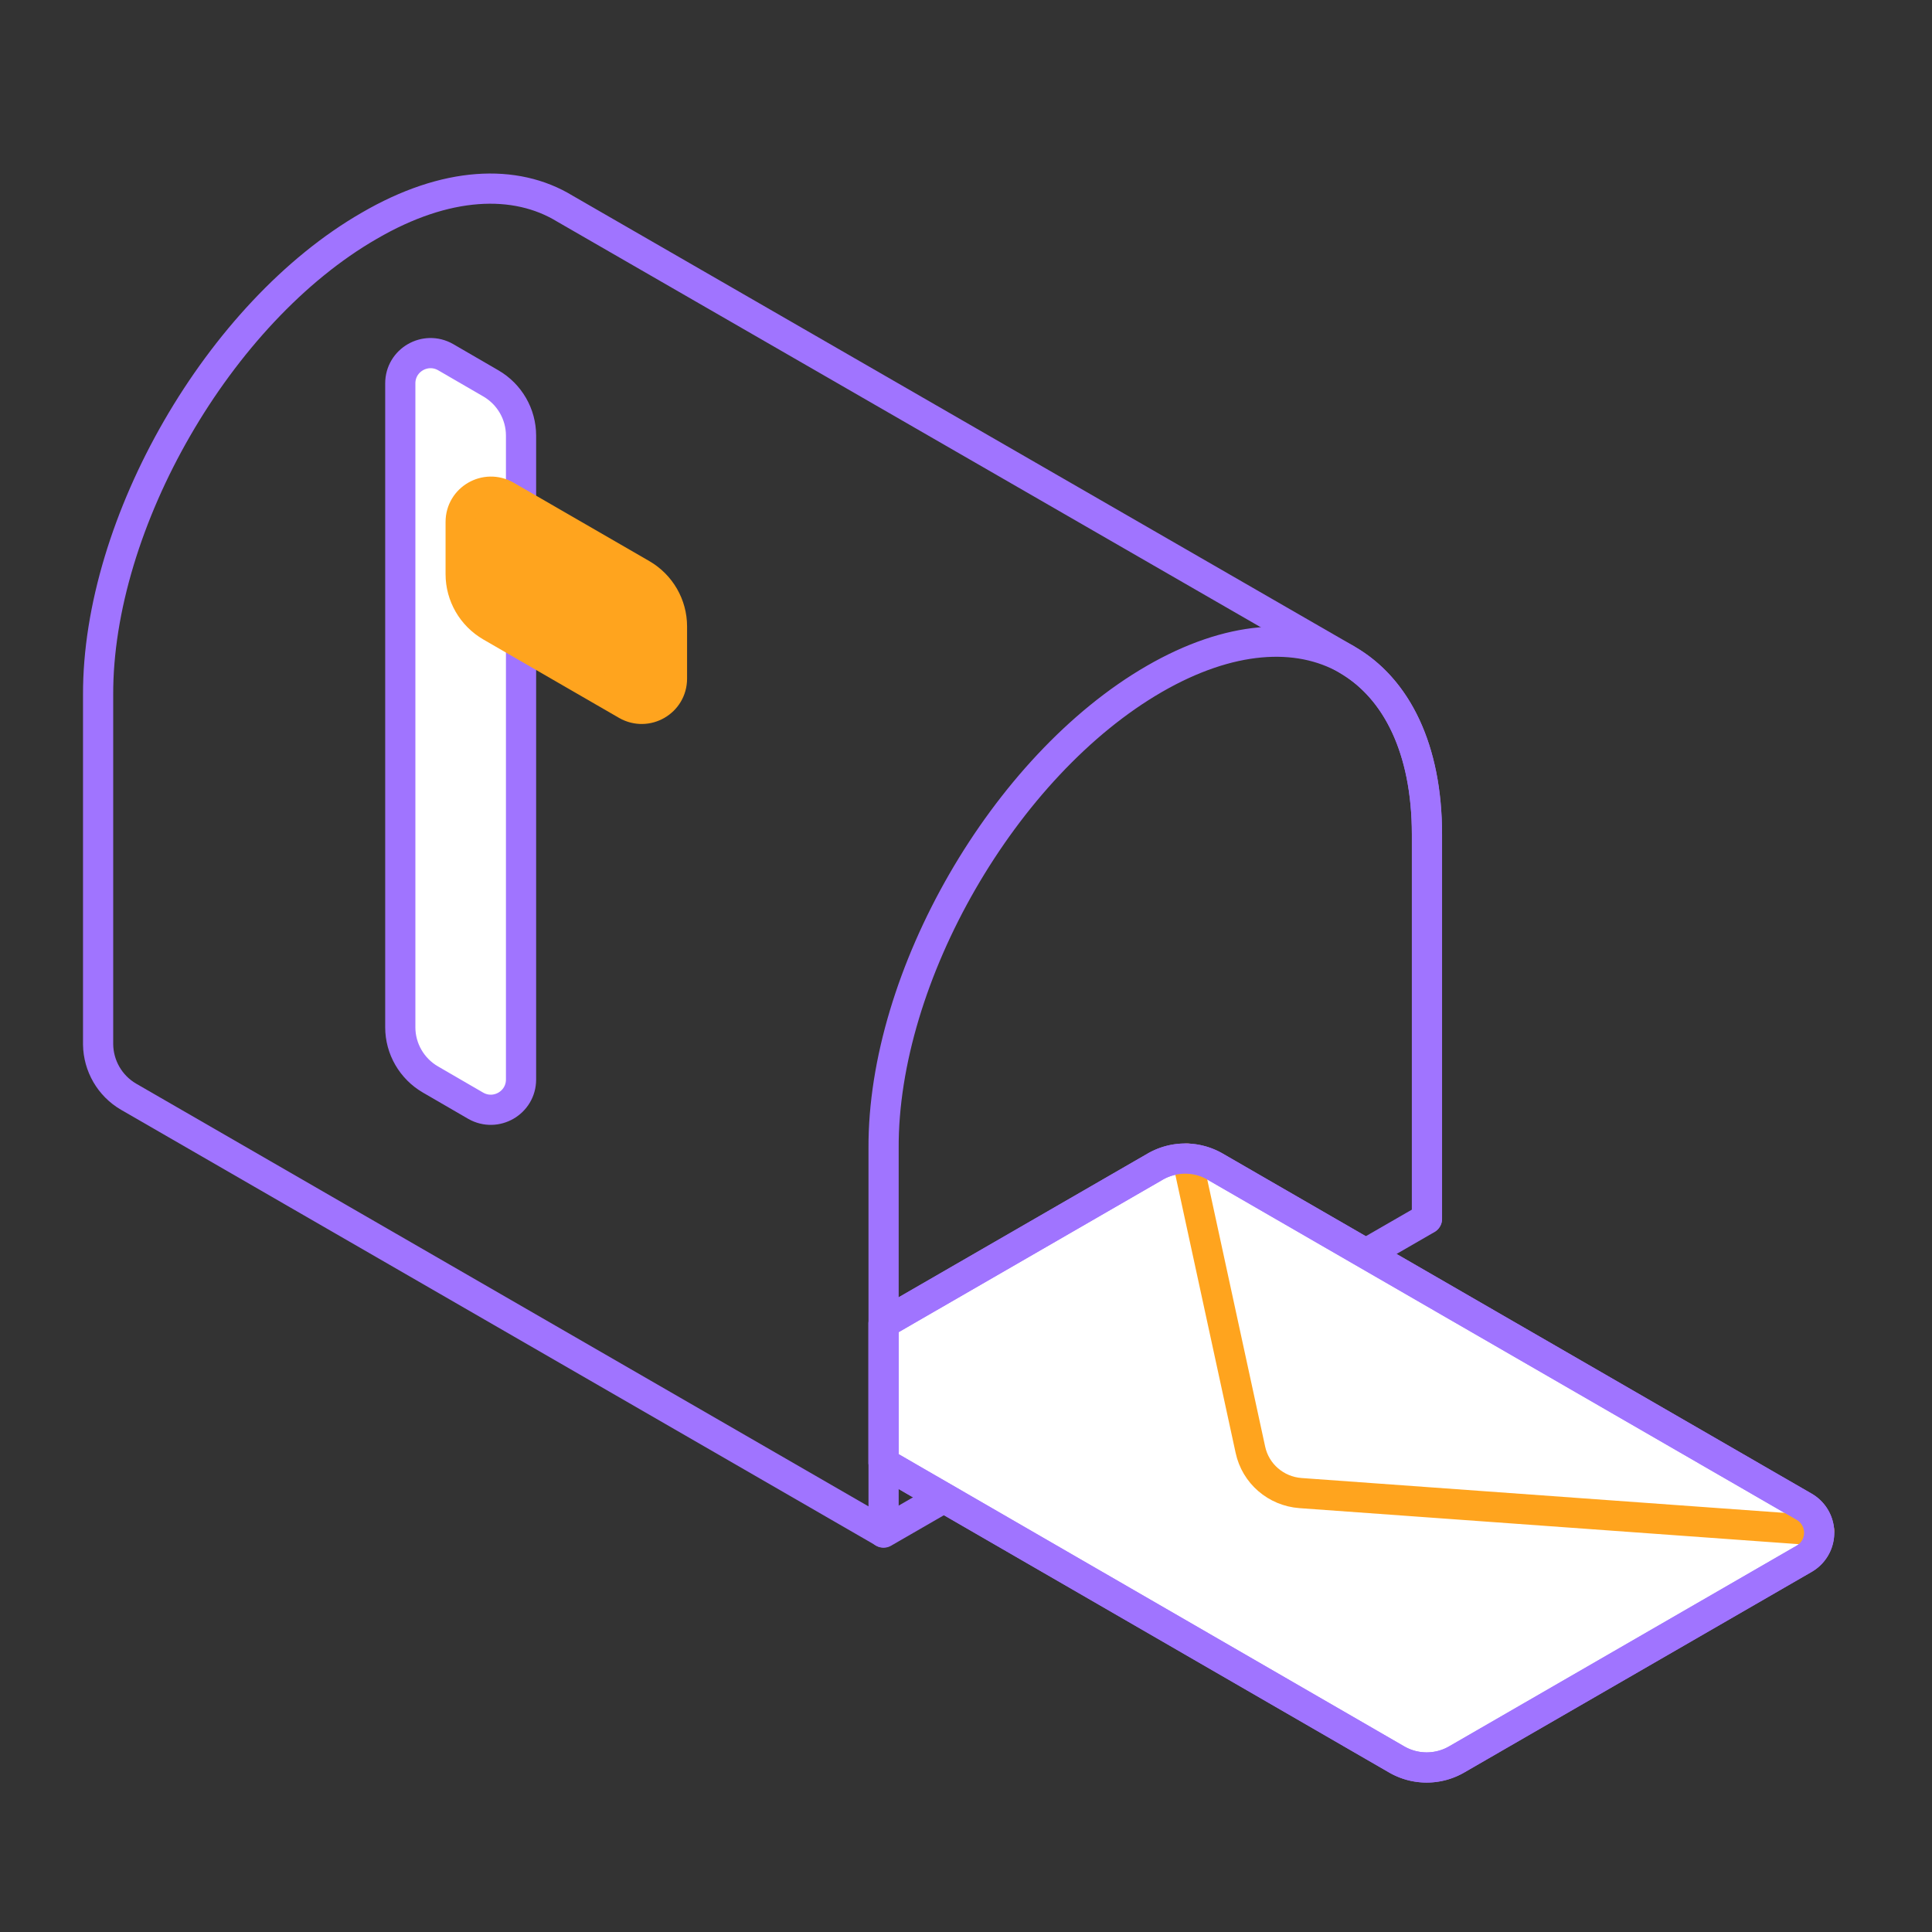 <svg width="64" height="64" fill="none" xmlns="http://www.w3.org/2000/svg"><rect width="100%" height="100%" fill="#333333" stroke="none"/><path d="M47.27 40.37V27.63c0-2.8-.99-4.77-2.57-5.73l-.08-.05-.03-.02L18.71 6.91c-1.64-1-3.94-.91-6.48.57-4.97 2.86-9 9.84-8.98 15.54V34.6c.01.71.39 1.37 1.01 1.73l25 14.43v-.02h.01l18-10.38v.01z" stroke="#A074FF" stroke-linecap="round" stroke-linejoin="round"/><path d="M47.27 27.64v12.74l-18 10.39V38.04c-.03-5.7 4-12.68 8.97-15.55 4.97-2.87 9.02-.56 9.03 5.15v0z" stroke="#A074FF" stroke-linecap="round" stroke-linejoin="round"/><path d="M13.26 34.03V12.7c0-.77.83-1.25 1.5-.87l1.5.87c.62.36 1 1.02 1 1.73v21.33c0 .77-.83 1.25-1.5.87l-1.5-.87c-.62-.36-1-1.02-1-1.73z" fill="#fff" stroke="#A074FF" stroke-linecap="round" stroke-linejoin="round"/><path d="M15.26 19.02v-1.73c0-.77.83-1.25 1.5-.87l4.5 2.6c.62.36 1 1.02 1 1.73v1.73c0 .77-.83 1.25-1.5.87l-4.5-2.6c-.62-.36-1-1.02-1-1.73v0z" fill="#ffa41e" stroke="#ffa41e" stroke-linecap="round" stroke-linejoin="round"/><path d="m59.76 49.91-19.5-11.26c-.62-.36-1.38-.36-2 0l-8.99 5.19v4.62l16.99 9.82c.62.36 1.38.36 2 0l11.5-6.64a.996.996 0 0 0 0-1.73v0z" fill="#fff" stroke="#A074FF" stroke-linecap="round" stroke-linejoin="round"/><path d="m39.33 38.38 2.09 9.64c.17.8.85 1.38 1.66 1.44l17.18 1.24" stroke="#ffa41e" stroke-linecap="round" stroke-linejoin="round"/><path d="m59.76 49.91-19.5-11.26c-.62-.36-1.38-.36-2 0l-8.99 5.19v4.62l16.99 9.82c.62.36 1.38.36 2 0l11.5-6.64a.996.996 0 0 0 0-1.73v0z" stroke="#A074FF" stroke-linecap="round" stroke-linejoin="round"/></svg>